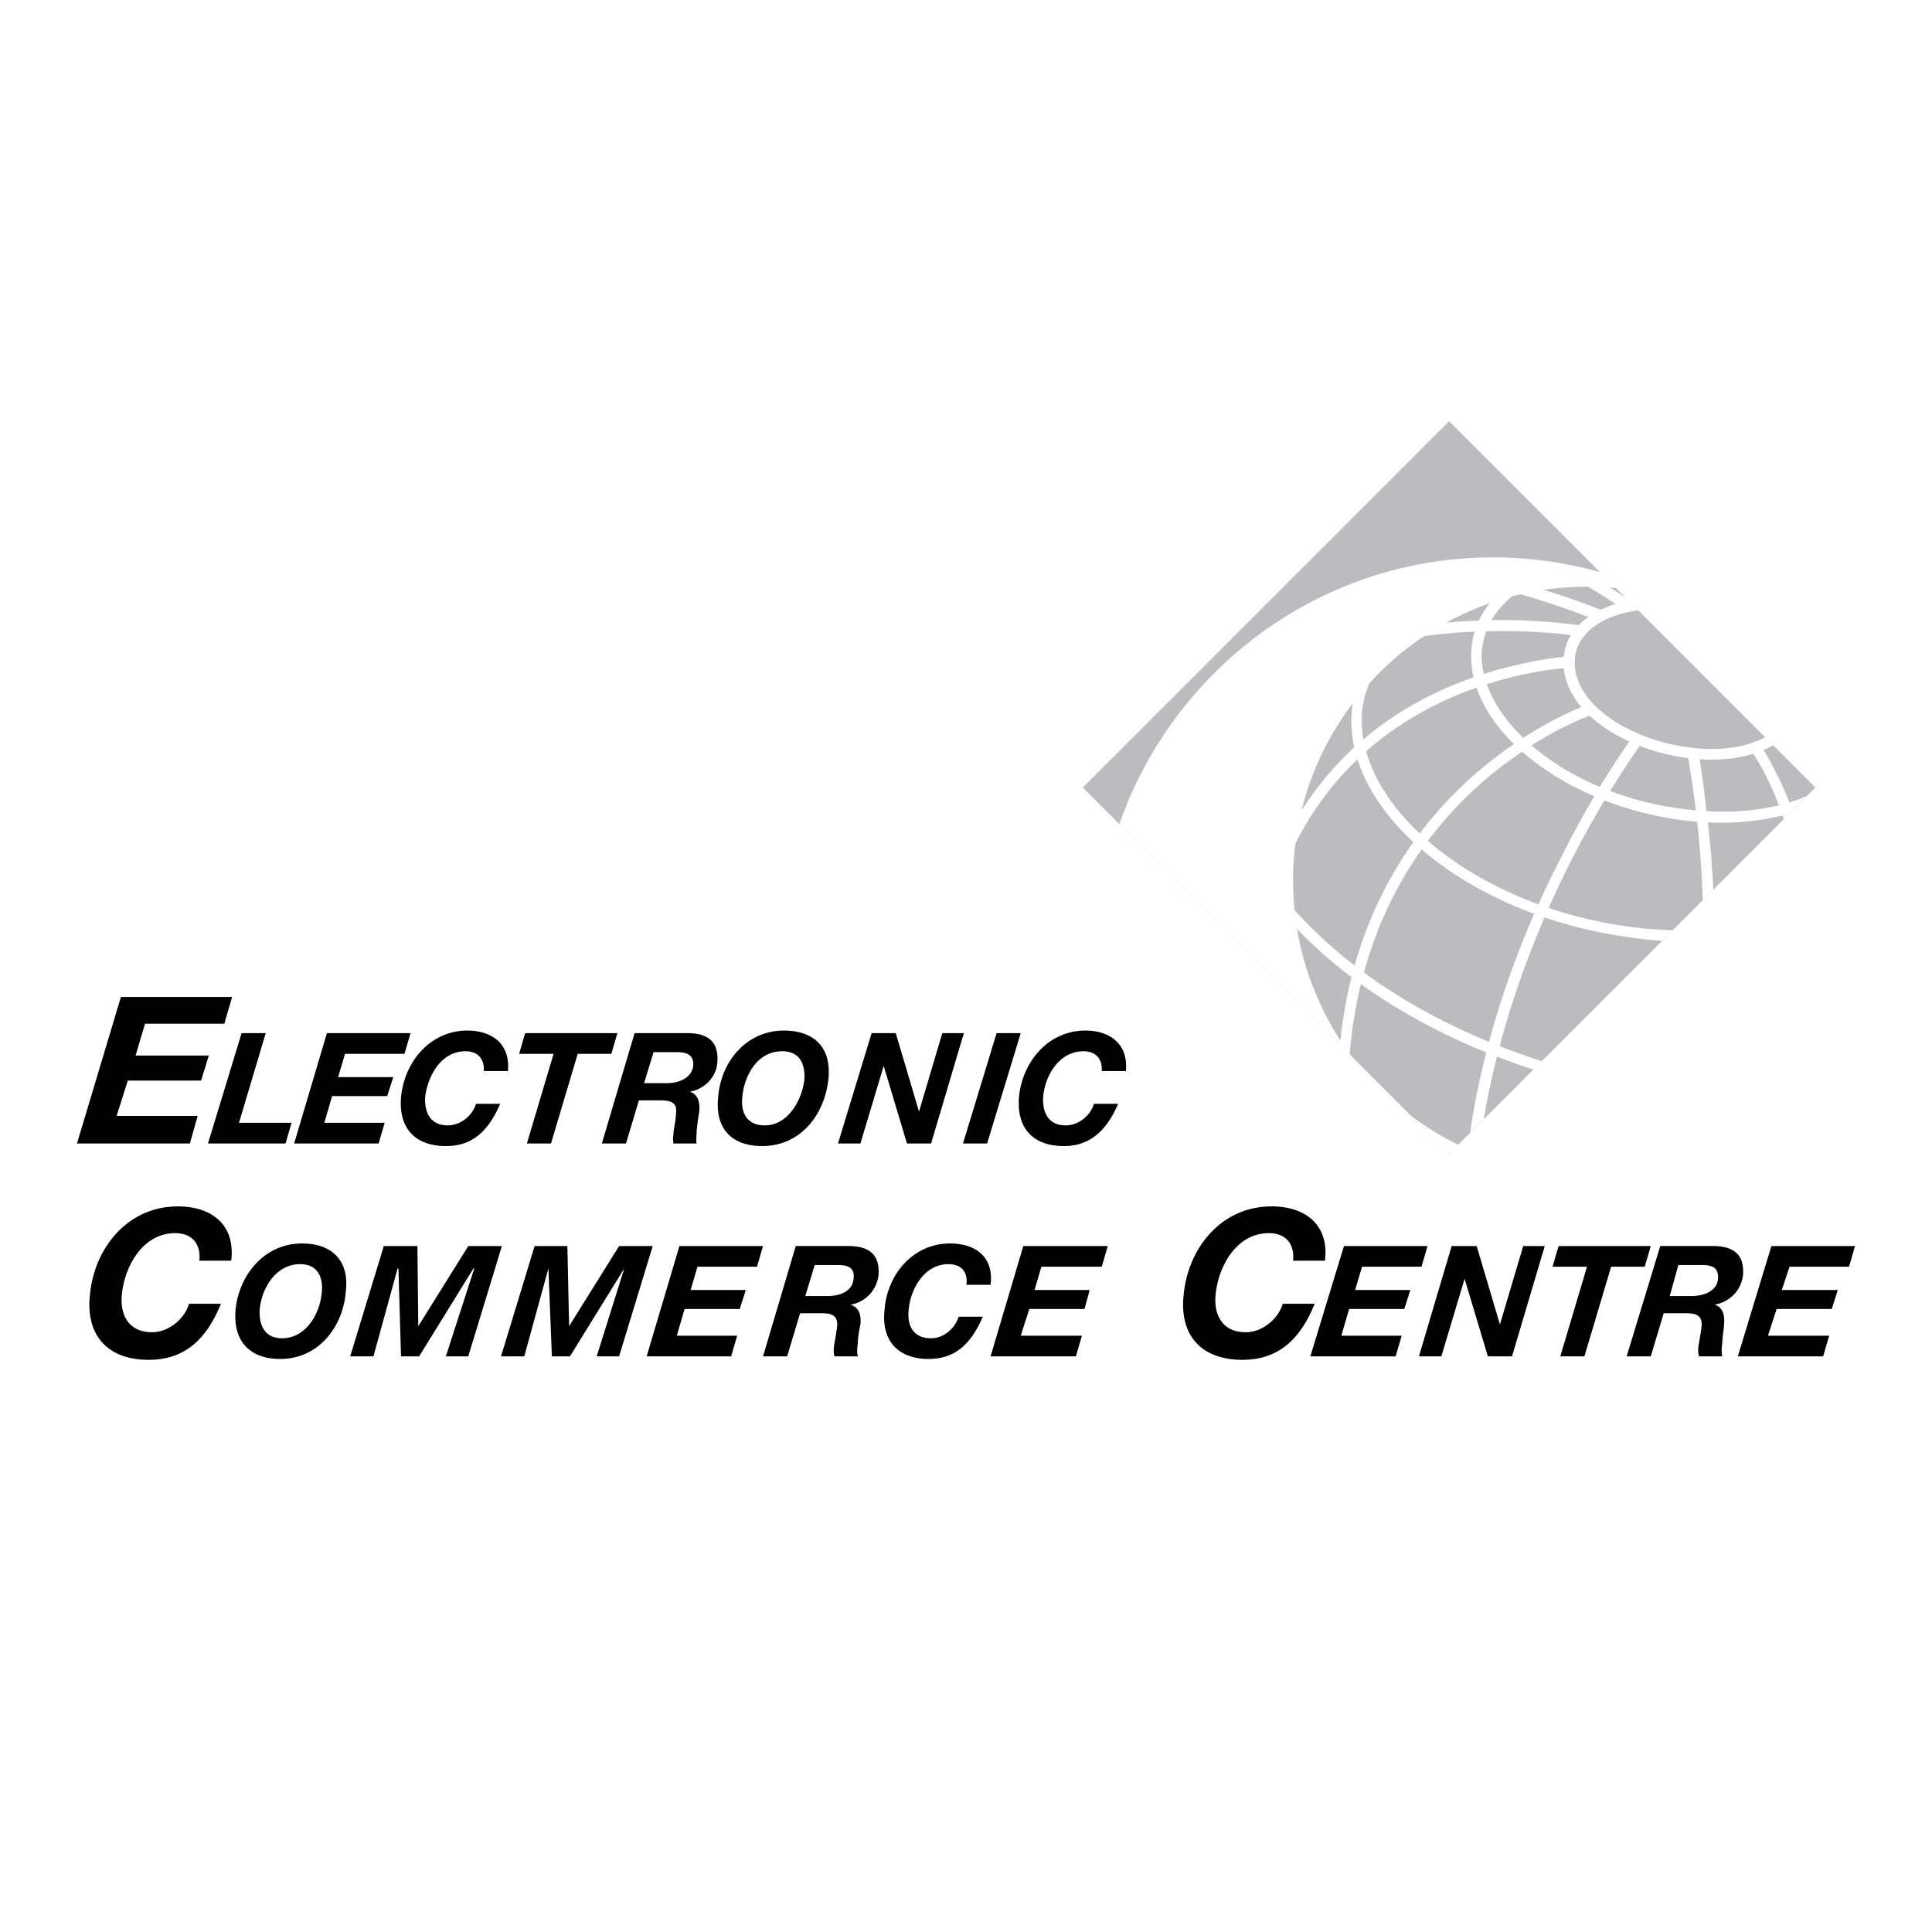 <svg xmlns="http://www.w3.org/2000/svg" width="2500" height="2500" viewBox="0 0 192.756 192.756"><g fill-rule="evenodd" clip-rule="evenodd"><path fill="#fff" d="M0 0h192.756v192.756H0V0z"/><path fill="#bbbcbf" d="M108.029 78.571l36.547-36.546 36.547 36.546-36.547 36.546-36.547-36.546z"/><path d="M111.676 82.216c5.443-15.509 20.084-26.604 37.285-26.604 3.699 0 7.281.516 10.678 1.475l1.59 1.591a29.444 29.444 0 0 0-2.895-.143c-16.166 0-29.322 13.157-29.322 29.323a29.19 29.19 0 0 0 5.818 17.515l-23.154-23.157zm33.806 31.995l-.906.906-3.756-3.756a29.48 29.48 0 0 0 4.662 2.85zM169.514 75.303s.688 4.3 1.203 9.976c.084 1.111.158 2.28.213 3.484l-1.045 1.046c-.164-5.1-.75-10.245-1.49-14.334l1.119-.172zM174.414 74.444l.602-.43.346-.087c.258.344 1.719 2.58 3.096 5.934.127.322.252.656.375.999l-.867.868c-.878-2.681-2.085-5.206-3.552-7.284zM163.838 74.099s-3.354 4.472-7.137 11.867c-3.375 6.673-6.955 15.602-8.666 25.692l-1.365 1.365c1.6-10.883 5.455-20.471 9.084-27.487 3.785-7.567 7.225-12.125 7.225-12.125l.859.688z" fill="#fff"/><path d="M158.936 71.262s-1.461.516-3.783 1.719c-12.227 6.712-19.4 18.327-20.494 32.22l-.971-.973c1.291-13.889 8.662-25.463 20.949-32.193 2.408-1.29 3.955-1.806 3.955-1.806l.344 1.033zM156.615 66.618s-1.893.086-4.73.688c-15.027 3.366-24.213 13.787-26.26 28.859l-.977-.977c2.365-15.105 11.811-25.526 26.979-28.915 2.924-.688 4.902-.774 4.902-.774l.086 1.119z" fill="#fff"/><path d="M157.99 63.523c-2.602-.42-38.32-5.342-41.205 23.804l-1.014-1.014c2.426-19.185 19.191-24.915 36.113-24.423 3.869.171 6.449.602 6.449.602l-.172.86c-.085-.001-.085.085-.171.171zM152.98 106.713c-9.518-3.098-18.633-8.256-24.914-15.501l.773-.773c6.332 7.253 15.479 12.388 24.986 15.429l-.845.845z" fill="#fff"/><path d="M165.832 93.86a36.592 36.592 0 0 1-3.715-.412c-15.562-2.236-28.031-12.297-27.258-22.444.086-1.118.344-2.236.773-3.354l1.033.431a9.094 9.094 0 0 0-.775 3.009c-.688 9.201 10.922 19.09 26.314 21.326a42.91 42.91 0 0 0 4.678.395l-1.05 1.049zM176.9 74.35c-6.92 4.033-21.449-.903-20.889-8.677.201-3.056 2.914-5.033 6.477-5.735l.959.959c-3.682.489-6.172 2.343-6.316 4.862-.477 6.678 12.643 11.224 18.975 7.795l.794.796z" fill="#fff"/><path d="M178.523 81.169c-3.227.934-7.086 1.192-11.246.583-11.607-1.72-21.068-9.287-20.465-16.94.172-2.837 1.805-5.246 4.385-6.965l.602.946c-2.322 1.548-3.697 3.611-3.955 6.105-.43 6.708 8.082 14.103 19.52 15.737 5.072.751 9.551.226 12.904-1.21l-1.745 1.744zM162.291 61.029s-1.979-1.462-5.16-3.268l.516-.946a94.082 94.082 0 0 1 4.465 2.745l.68.68-.501.789z" fill="#fff"/><path d="M159.711 62.061c-.859-.344-4.559-1.891-9.545-3.181l.258-1.032c5.762 1.462 9.975 3.268 9.975 3.268l-.344.774-.344.171z" fill="#fff"/><path d="M23.071 125.779c.43-3.611-1.978-5.416-5.331-5.416-4.988 0-8.341 4.127-8.771 8.857-.43 4.041 1.806 6.449 5.848 6.449 3.182 0 5.589-1.549 7.223-5.59h-3.181c-.43 1.461-1.978 2.838-3.698 2.838-2.322 0-3.182-1.721-3.01-3.697.258-2.838 2.064-6.191 5.332-6.191 1.548 0 2.58.945 2.408 2.75h3.18zM25.909 130.682c.172-2.064 1.548-4.557 4.042-4.557 1.72 0 2.322 1.289 2.15 2.838-.172 2.062-1.548 4.557-3.956 4.557-1.72 0-2.322-1.291-2.236-2.838zm-2.408 0c-.258 3.096 1.375 4.902 4.471 4.902 3.784 0 6.277-3.182 6.535-6.795.344-3.096-1.461-4.729-4.385-4.729-3.697.001-6.277 3.096-6.621 6.622zM34.938 135.324h2.321l2.408-8.769h.086l.258 8.769h1.806l5.417-8.769h.086l-2.837 8.769h2.236l3.353-11.006h-3.353l-4.988 7.998-.086-7.998h-3.353l-3.354 11.006zM49.986 135.324h2.322l2.407-8.769.344 8.769h1.806l5.418-8.769-2.752 8.769h2.236l3.354-11.006h-3.354l-4.988 7.998-.172-7.998h-3.268l-3.353 11.006zM64.518 135.324h8.428l.601-2.062h-6.019l.774-2.666h5.503l.603-1.893h-5.504l.687-2.32h5.934l.602-2.065h-8.341l-3.268 11.006zM76.127 135.324h2.408l1.29-4.299h2.236c.945 0 1.547.258 1.461 1.291-.086.773-.258 1.547-.344 2.234 0 .258 0 .518.086.773h2.322c-.086-.344-.086-.773 0-1.289 0-.688.172-1.461.258-1.893.086-.859-.086-1.719-1.032-1.977h.086a3.377 3.377 0 0 0 2.751-2.924c.172-2.15-1.032-2.924-3.01-2.924h-5.245l-3.267 11.008zm5.16-9.115h2.236c.946 0 1.806.174 1.634 1.377-.086 1.203-1.29 1.721-2.58 1.721h-2.236l.946-3.098zM98.828 128.188c.344-2.752-1.461-4.127-4.041-4.127-3.697 0-6.277 3.096-6.535 6.621-.344 3.096 1.375 4.902 4.385 4.902 2.408 0 4.128-1.205 5.417-4.215h-2.407c-.344 1.119-1.462 2.15-2.752 2.15-1.806 0-2.408-1.291-2.236-2.838.172-2.064 1.548-4.557 3.956-4.557 1.204 0 1.978.688 1.806 2.062h2.407v.002zM98.828 135.324h8.514l.601-2.062h-6.105l.859-2.666h5.504l.518-1.893h-5.504l.687-2.32h6.02l.601-2.065h-8.427l-3.268 11.006zM132.193 125.779c.43-3.611-1.979-5.416-5.332-5.416-4.986 0-8.34 4.127-8.771 8.857-.43 4.041 1.807 6.449 5.848 6.449 3.182 0 5.59-1.549 7.225-5.59h-3.182c-.43 1.461-1.979 2.838-3.699 2.838-2.32 0-3.182-1.721-3.008-3.697.258-2.838 2.062-6.191 5.33-6.191 1.549 0 2.58.945 2.408 2.75h3.181zM130.732 135.324h8.512l.602-2.062h-6.02l.776-2.666h5.502l.603-1.893h-5.504l.688-2.32h5.933l.602-2.065h-8.34l-3.354 11.006zM141.566 135.324h2.237l2.32-7.738 2.322 7.738h2.409l3.267-11.006h-2.15l-2.323 7.825-2.32-7.825h-2.494l-3.268 11.006zM155.67 135.324h2.406l2.666-8.941h3.354l.601-2.065h-9.199l-.603 2.065h3.439l-2.664 8.941zM162.291 135.324h2.406l1.291-4.299h2.32c.947 0 1.549.258 1.463 1.291-.086.773-.258 1.547-.344 2.234 0 .258 0 .518.086.773h2.32c-.084-.344-.084-.773 0-1.289 0-.688.174-1.461.174-1.893.086-.859-.086-1.719-.947-1.977 1.549-.258 2.666-1.463 2.838-2.924.172-2.15-1.031-2.924-3.01-2.924h-5.244l-3.353 11.008zm5.158-9.115h2.322c.945 0 1.719.174 1.633 1.377s-1.375 1.721-2.664 1.721h-2.15l.859-3.098zM173.383 135.324h8.513l.602-2.062h-6.105l.859-2.666h5.504l.601-1.893h-5.589l.775-2.32h5.934l.601-2.065h-8.342l-3.353 11.006zM7.679 114.086h11.264l.774-2.752h-8.083l1.118-3.525h7.31l.773-2.495h-7.309l.946-3.181h7.911l.774-2.666H12.064l-4.385 14.619zM20.749 114.086h7.739l.602-2.065h-5.245l2.666-8.943h-2.408l-3.354 11.008zM29.348 114.086h8.427l.602-2.065h-6.019l.774-2.666h5.503l.602-1.89h-5.503l.688-2.322h5.933l.603-2.065h-8.342l-3.268 11.008zM50.674 106.861c.258-2.664-1.547-4.041-4.042-4.041-3.698 0-6.277 3.096-6.621 6.621-.258 3.096 1.376 4.902 4.472 4.902 2.408 0 4.127-1.205 5.417-4.215h-2.408c-.344 1.119-1.461 2.15-2.837 2.15-1.72 0-2.322-1.289-2.236-2.838.258-2.062 1.547-4.557 4.042-4.557 1.118 0 1.892.688 1.806 1.977h2.407v.001zM52.566 114.086h2.407l2.666-8.943h3.354l.602-2.065h-9.201l-.602 2.065h3.44l-2.666 8.943zM60.046 114.086h2.408l1.29-4.301h2.235c.946 0 1.634.26 1.462 1.291 0 .773-.258 1.547-.258 2.234-.086.26 0 .518 0 .775h2.322c-.086-.344 0-.775 0-1.291.085-.688.172-1.461.258-1.891.086-.859-.086-1.721-.946-1.979 1.462-.258 2.666-1.461 2.751-2.924.172-2.148-1.032-2.924-3.009-2.924h-5.246l-3.267 11.01zm5.161-9.115h2.235c.946 0 1.806.172 1.721 1.375-.173 1.205-1.376 1.721-2.666 1.721H64.26l.947-3.096zM74.063 109.441c.172-2.062 1.461-4.557 3.956-4.557 1.806 0 2.322 1.289 2.236 2.838-.258 2.062-1.634 4.557-3.956 4.557-1.805 0-2.407-1.289-2.236-2.838zm-2.407 0c-.344 3.096 1.29 4.902 4.386 4.902 3.869 0 6.277-3.182 6.621-6.793.258-3.096-1.462-4.73-4.472-4.73-3.697 0-6.277 3.096-6.535 6.621zM83.608 114.086h2.236l2.322-7.74 2.322 7.74h2.408l3.267-11.008h-2.15l-2.322 7.826-2.321-7.826h-2.408l-3.354 11.008zM96.077 114.086h2.407l3.354-11.008H99.43l-3.353 11.008zM112.33 106.861c.256-2.664-1.549-4.041-4.041-4.041-3.699 0-6.279 3.096-6.623 6.621-.258 3.096 1.377 4.902 4.473 4.902 2.32 0 4.127-1.205 5.416-4.215h-2.406c-.346 1.119-1.463 2.15-2.838 2.15-1.721 0-2.322-1.289-2.236-2.838.172-2.062 1.549-4.557 4.041-4.557 1.119 0 1.893.688 1.807 1.977h2.407v.001z"/></g></svg>